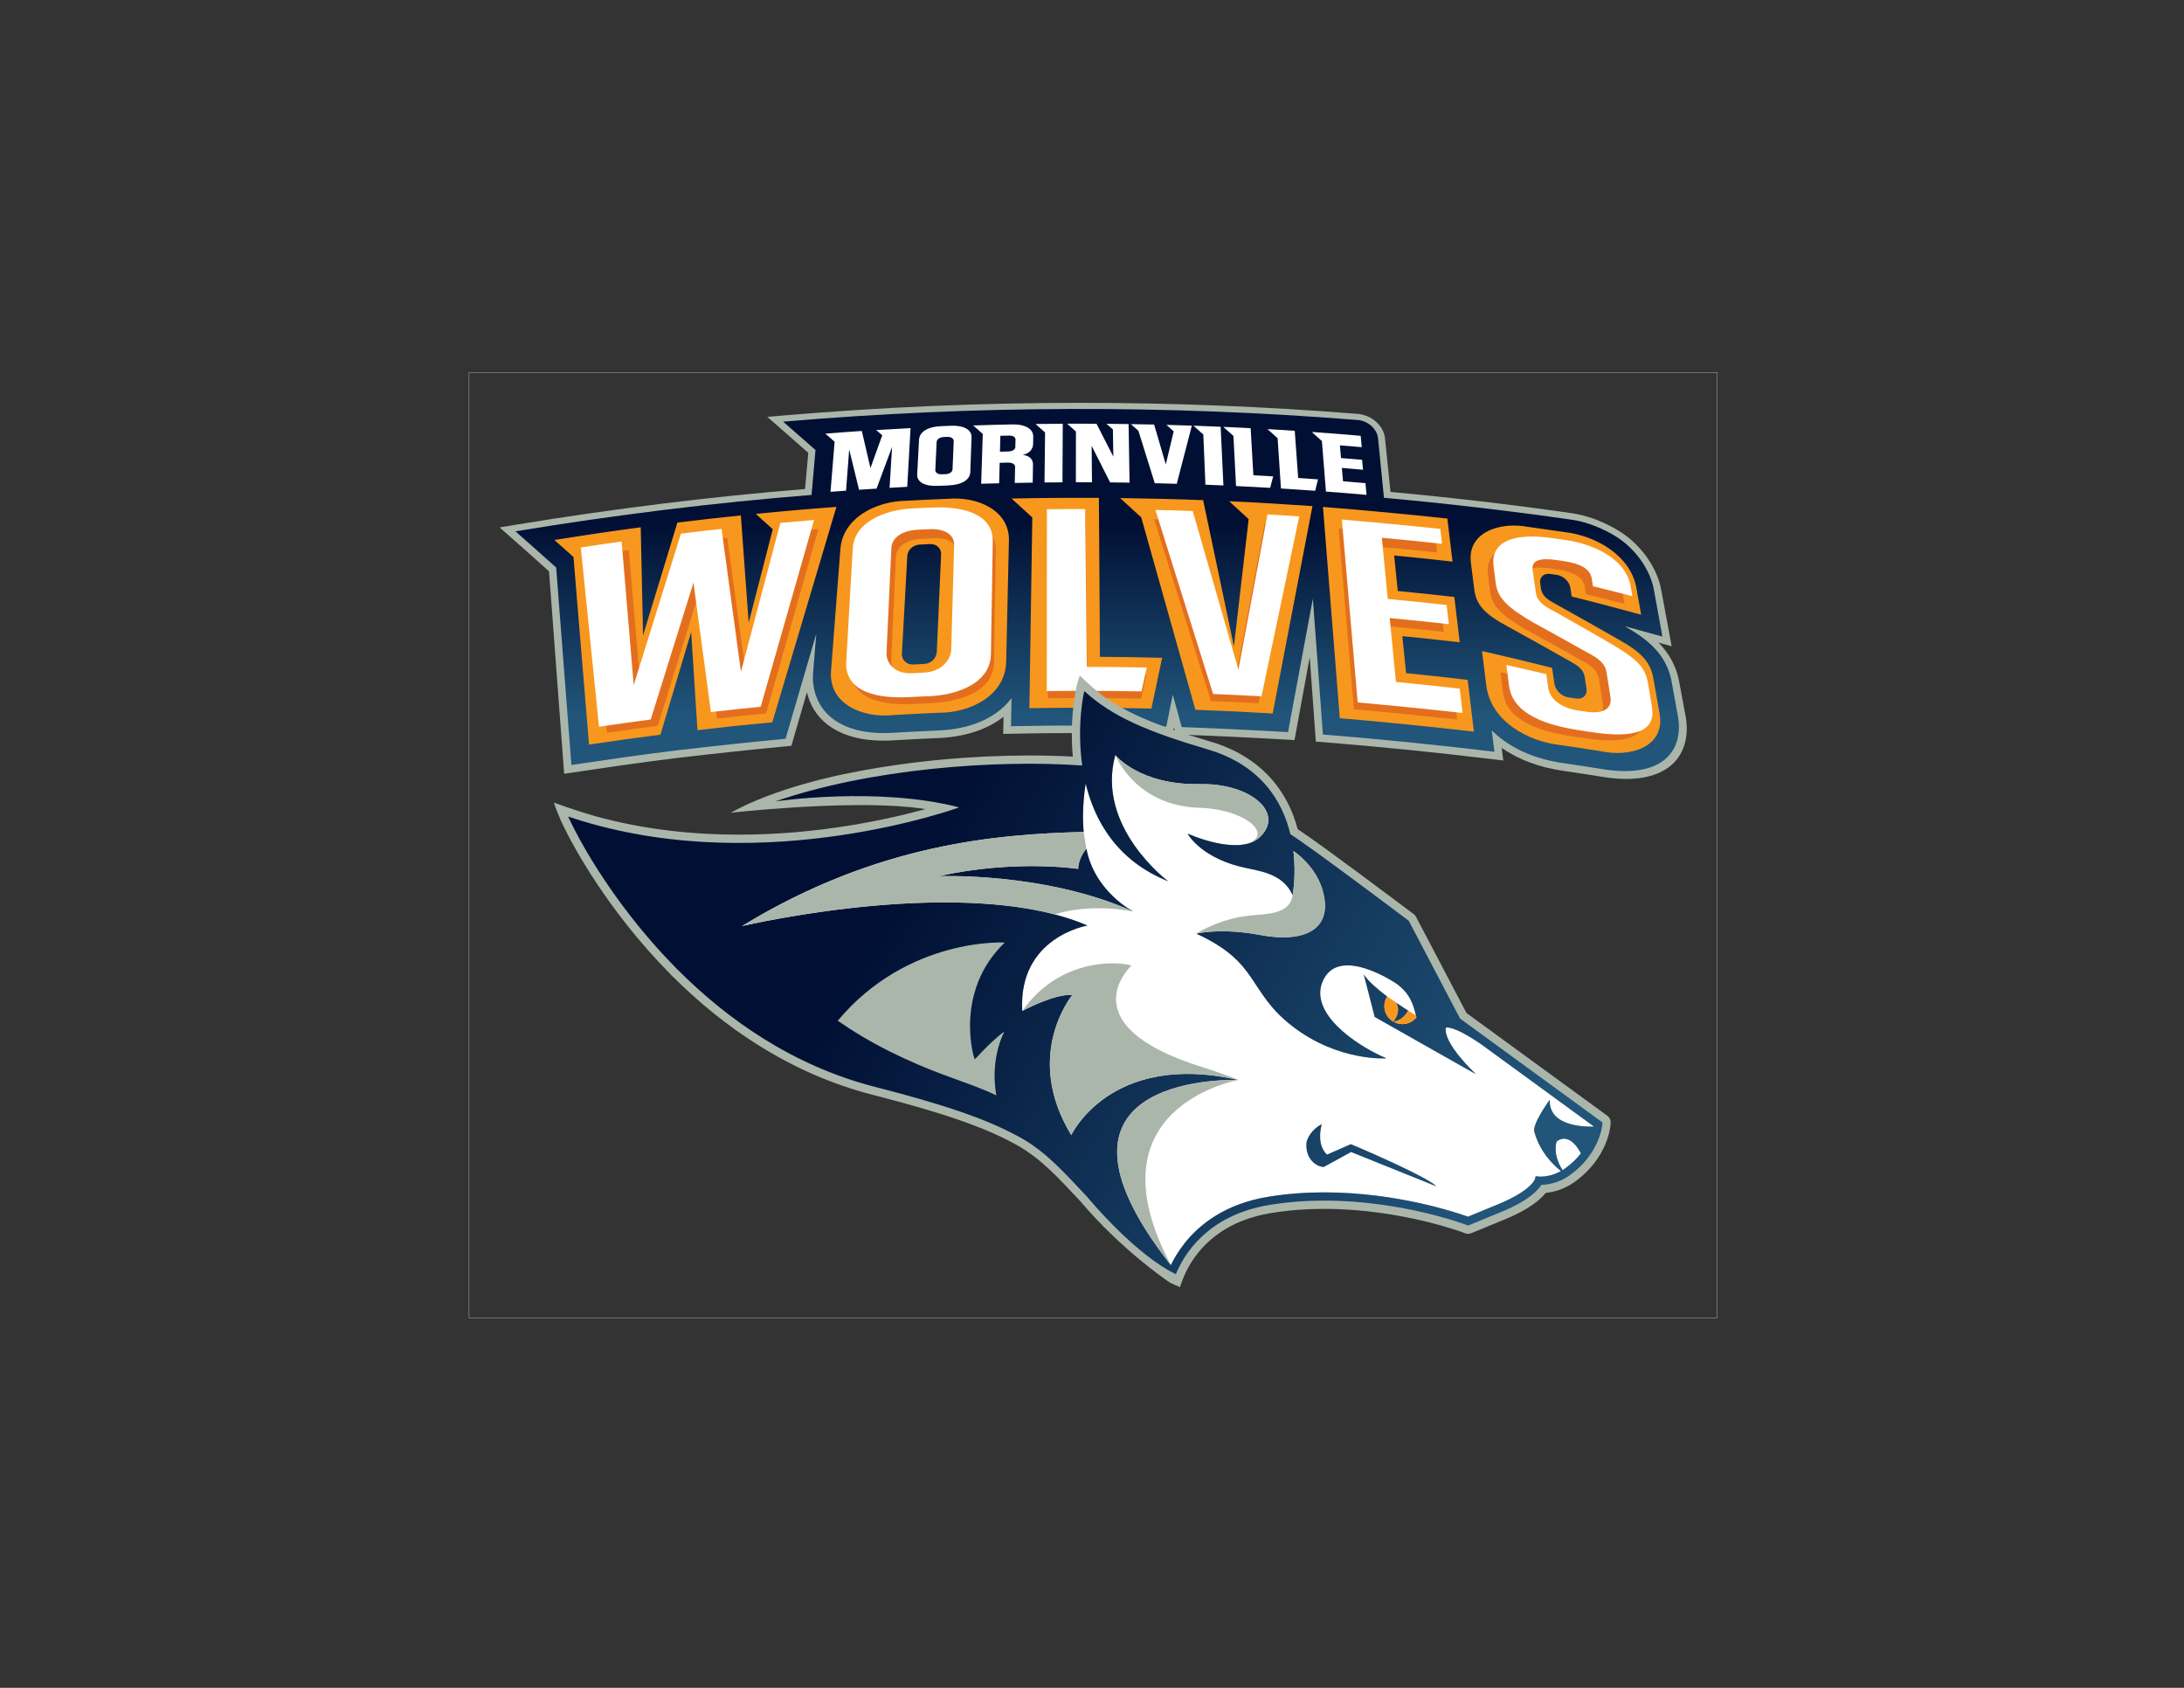 <?xml version="1.0" encoding="utf-8"?>
<!-- Generator: Adobe Illustrator 26.3.1, SVG Export Plug-In . SVG Version: 6.00 Build 0)  -->
<svg version="1.1" id="Layer_1" xmlns="http://www.w3.org/2000/svg" xmlns:xlink="http://www.w3.org/1999/xlink" x="0px" y="0px"
	 viewBox="0 0 792 612" style="enable-background:new 0 0 792 612;" xml:space="preserve">
<rect x="0" y="0" width="792" height="612" fill="#333333" stroke="none"/>
<style type="text/css">
	.st0{fill:none;stroke:#FFFFFF;stroke-width:0.1;}
	.st1{fill:#ABB6AB;}
	.st2{fill:url(#SVGID_1_);}
	.st3{fill:#FFFFFF;}
	.st4{fill:#F8971D;}
	.st5{fill:#E36F1E;}
	.st6{fill:none;}
	.st7{fill:url(#SVGID_00000137110433601860283370000018158068587121032123_);}
</style>
<rect x="170.1" y="135.12" class="st0" width="452.63" height="342.7"/>
<path class="st1" d="M608.96,247.35c-0.02-0.14-0.05-0.25-0.06-0.33c-0.75-4.03-2.62-8.64-6.26-12.72c-0.4-0.45-0.81-0.89-1.23-1.31
	c0.36,0.1,0.72,0.2,1.1,0.31l3.69,1.03l-3.78-20.46c-1.26-6.78-5.52-13.78-12.03-19.05c-4.52-3.6-12.3-7.48-20.09-8.69
	c-22.19-3.19-44.2-5.76-66.06-7.76l-1.99-19.47c-0.51-4.55-4.76-8.36-9.84-8.83c-33.75-2.67-67.21-4.01-100.59-4.01
	c-35.78,0-71.65,1.53-107.83,4.6l-5.74,0.49l3.92,3.42c4.4,3.84,6.73,5.89,10.95,9.62l-1.18,13.12
	c-34.64,2.83-69.62,7.15-105.05,12.99l-5.7,0.94l3.74,3.3c5.67,5,8.62,7.62,14.17,12.62c1.7,22.67,3.46,46.27,5.29,70.85l0.19,2.54
	l2.65-0.39c12.42-1.86,24.78-3.65,37.09-5.18c0.91-0.11,1.36-0.17,2.27-0.28c12.81-1.5,25.57-2.86,38.33-4.08l2.07-0.2l0.58-2
	c1.7-5.87,3.38-11.68,5.05-17.44c1.04,4.54,3.49,8.67,7.35,11.67c5.18,4.03,12.2,5.9,20.36,5.9c1.08,0,2.18-0.04,3.3-0.1
	c6.68-0.39,9.99-0.55,16.67-0.84c9.3-0.4,17.46-2.91,23.63-7.72l-0.14,6.22l2.84-0.06c8.33-0.18,16.66-0.27,24.99-0.26
	c10.44,0,20.88,0.14,31.32,0.42l2.28,0.06l0.45-2.19c0.02-0.1,0.04-0.21,0.06-0.31c0.04,0.17,0.09,0.33,0.14,0.5l0.55,2.02
	l2.11,0.08c12.86,0.48,25.7,1.09,38.58,1.84l2.32,0.14l0.41-2.22c1.73-9.44,3.44-18.73,5.12-27.87c0.66,9.21,1.33,18.58,2.02,28.09
	l0.18,2.53l2.57,0.21c20.69,1.66,41.39,3.75,62.23,6.27l3.19,0.39l-0.58-4.56c6.22,4.3,13.75,7.05,22.04,8.26
	c5.92,0.87,8.86,1.32,14.79,2.27c2.94,0.47,5.73,0.71,8.36,0.71h0.02c6.13,0,11.37-1.32,15.3-4.19c5.62-4.1,7.56-11.21,6.17-18.61
	c-0.02-0.1-0.03-0.15-0.03-0.15C610.3,254.55,609.85,252.14,608.96,247.35z"/>
<linearGradient id="SVGID_1_" gradientUnits="userSpaceOnUse" x1="397.881" y1="259.5" x2="397.881" y2="189.5">
	<stop  offset="0" style="stop-color:#21557A"/>
	<stop  offset="1" style="stop-color:#000F33"/>
</linearGradient>
<path class="st2" d="M606.22,247.32c-0.62-3.68-2.29-7.9-5.55-11.56c-3.16-3.55-6.93-6.1-11.45-8.68c5.44,1.46,8.17,2.21,13.64,3.74
	l-3.06-16.77c-1.07-6.14-4.96-12.66-10.97-17.53c-3.94-3.19-11.5-6.97-18.58-8.03c-22.96-3.3-45.74-5.95-68.37-7.99l-2.16-21.61
	c-0.33-3.33-3.62-6.28-7.35-6.6c-69.69-5.53-138.64-5.34-208.37,0.6c4.67,4.06,7.01,6.12,11.73,10.28l-1.43,16.29
	c-35.41,2.83-71.17,7.22-107.39,13.2c5.87,5.16,8.83,7.79,14.78,13.13c1.77,22.9,3.6,46.75,5.52,71.59
	c12.4-1.85,24.75-3.64,37.08-5.16c0.91-0.11,1.36-0.17,2.27-0.28c12.81-1.49,25.57-2.85,38.32-4.07
	c3.79-12.98,7.5-25.68,11.14-38.11l-1.14,13.84c-0.6,6.55,1.75,12.86,6.91,16.87c5.2,4.03,12.7,5.77,21.84,5.24
	c6.67-0.38,10-0.55,16.66-0.84c9.11-0.39,16.81-2.89,22.42-7.46c1.58-1.29,2.96-2.74,4.12-4.3l-0.21,10.21
	c18.77-0.39,37.54-0.34,56.31,0.15c0.96-4.65,1.43-6.96,2.37-11.55c1.28,4.65,1.93,7,3.23,11.71c12.85,0.48,25.68,1.09,38.56,1.83
	c3.08-16.57,6.08-32.69,9-48.38c1.18,15.96,2.4,32.37,3.65,49.25c20.68,1.66,41.38,3.74,62.2,6.25l-0.97-7.74
	c0.65,0.65,1.34,1.28,2.06,1.89c6.18,5.22,14.26,8.57,23.57,9.93c5.91,0.87,8.87,1.32,14.8,2.26c9.36,1.49,16.83,0.51,21.72-3.05
	c4.86-3.54,6.6-9.73,5.31-16.46C607.55,254.54,607.1,252.13,606.22,247.32z"/>
<g>
	<path class="st3" d="M344.71,154.38c-1.36,0.05-2.04,0.08-3.41,0.14c-5.21,0.22-7.88,2.27-8.02,4.88c-0.27,4.99-0.4,7.5-0.67,12.56
		c-0.14,2.68,2.38,4.44,7.69,4.21c1.39-0.06,2.08-0.09,3.48-0.15c5.31-0.22,7.99-2.18,8.09-4.87c0.18-5.05,0.27-7.55,0.45-12.54
		C352.42,156.01,349.92,154.18,344.71,154.38z M345.43,170.13c-0.04,0.86-0.86,1.73-2.5,1.8c-0.53,0.02-0.8,0.03-1.34,0.05
		c-1.7,0.07-2.45-0.73-2.41-1.59c0.19-4.06,0.29-6.08,0.48-10.1c0.04-0.84,0.86-1.75,2.54-1.82c0.53-0.02,0.79-0.04,1.32-0.06
		c1.62-0.07,2.37,0.78,2.33,1.62C345.68,164.05,345.6,166.07,345.43,170.13z"/>
	<path class="st3" d="M487.03,174.51c-0.17-1.93-0.25-2.9-0.42-4.83c3.07,0.25,4.6,0.38,7.67,0.64c-0.14-1.44-0.2-2.16-0.34-3.6
		c-3.06-0.26-4.59-0.39-7.64-0.63c-0.16-1.85-0.24-2.77-0.4-4.61c3.16,0.25,4.75,0.39,7.92,0.66c-0.16-1.65-0.23-2.48-0.39-4.12
		c-7.1-0.61-10.65-0.89-17.74-1.39c1.47,1.32,2.2,1.98,3.67,3.3c0.59,7.25,0.88,10.92,1.48,18.31c5.89,0.44,8.83,0.68,14.72,1.2
		c-0.16-1.7-0.24-2.55-0.4-4.25C491.91,174.91,490.28,174.77,487.03,174.51z"/>
	<path class="st3" d="M453.53,155.26c-3.97-0.21-5.95-0.3-9.91-0.48c1.46,1.31,2.2,1.97,3.67,3.29c0.37,7.19,0.56,10.82,0.94,18.16
		c4.95,0.24,7.43,0.37,12.38,0.66c0.44-1.66,0.65-2.49,1.09-4.15c-2.87-0.17-4.31-0.25-7.18-0.41
		C454.11,165.44,453.92,162.03,453.53,155.26z"/>
	<path class="st3" d="M370.91,164.94c2.36-0.53,3.71-2.07,3.74-3.94c0.02-1.06,0.02-1.59,0.04-2.65c0.04-2.61-2.5-4.57-7.69-4.46
		c-5.63,0.12-8.45,0.19-14.08,0.38c1.38,1.23,2.08,1.84,3.47,3.07c-0.23,7.16-0.34,10.77-0.58,18.07c2.61-0.08,3.91-0.11,6.52-0.18
		c0.08-2.98,0.12-4.46,0.19-7.42c1.16-0.03,1.74-0.04,2.9-0.07c1.88-0.04,2.71,0.68,2.69,1.63c-0.05,2.29-0.07,3.43-0.12,5.74
		c2.6-0.05,3.91-0.08,6.51-0.11c0.04-2.66,0.06-3.98,0.1-6.62C374.62,166.75,373.56,165.25,370.91,164.94z M368.2,162.05
		c-0.02,0.88-0.88,1.62-2.69,1.66c-1.16,0.03-1.74,0.04-2.89,0.07c0.06-2.32,0.09-3.47,0.15-5.77c1.25-0.03,1.87-0.04,3.12-0.07
		c1.62-0.04,2.39,0.64,2.37,1.46C368.23,160.45,368.22,160.98,368.2,162.05z"/>
	<path class="st3" d="M319.93,157.84c-1.7,4.72-2.55,7.1-4.27,11.88c-1.26-5.42-1.89-8.11-3.13-13.45
		c-5.28,0.35-7.92,0.54-13.21,0.96c1.33,1.17,2,1.76,3.34,2.94c-0.59,7.19-0.88,10.82-1.48,18.16c2.25-0.17,3.38-0.26,5.63-0.42
		c0.46-6.03,0.69-9.02,1.14-14.95c1.42,5.8,2.13,8.72,3.57,14.62c2.55-0.17,3.82-0.26,6.36-0.41c2.27-6.11,3.4-9.14,5.63-15.15
		c-0.37,5.9-0.55,8.87-0.92,14.86c2.57-0.15,3.85-0.22,6.41-0.36c0.49-8.62,0.73-12.88,1.2-21.3c-4.97,0.26-7.46,0.4-12.44,0.71
		C318.63,156.7,319.06,157.08,319.93,157.84z"/>
	<path class="st3" d="M469.52,156.2c-3.96-0.26-5.93-0.38-9.88-0.61c1.47,1.31,2.2,1.97,3.67,3.3c0.48,7.22,0.72,10.87,1.21,18.23
		c4.96,0.31,7.44,0.47,12.41,0.83c0.41-1.66,0.62-2.49,1.03-4.14c-2.88-0.21-4.32-0.31-7.2-0.5
		C470.25,166.4,470.01,162.98,469.52,156.2z"/>
	<path class="st3" d="M425.63,156.41c-1.14,4.76-1.71,7.16-2.87,11.99c-1.71-5.83-2.55-8.73-4.23-14.46
		c-3.37-0.08-5.05-0.11-8.42-0.16c1.08,0.97,1.63,1.45,2.72,2.42c2.35,7.52,3.53,11.32,5.93,19.01c3.19,0.07,4.79,0.12,7.98,0.21
		c2.22-8.54,3.31-12.76,5.47-21.09c-3.69-0.13-5.54-0.18-9.23-0.28C424.04,154.99,424.57,155.46,425.63,156.41z"/>
	<path class="st3" d="M436.37,157.56c0.3,7.2,0.45,10.84,0.76,18.19c2.61,0.1,3.91,0.15,6.53,0.27c-0.41-8.61-0.61-12.87-1.01-21.28
		c-3.94-0.17-5.92-0.25-9.86-0.39C434.22,155.63,434.94,156.27,436.37,157.56z"/>
	<path class="st3" d="M403.58,155.73c0.06,3.92,0.1,5.89,0.16,9.85c-2.46-4.81-3.68-7.2-6.11-11.94c-4.26-0.02-6.38-0.02-10.64-0.01
		c1.27,1.13,1.9,1.7,3.18,2.83c-0.01,7.29-0.01,10.97-0.02,18.4c2.34,0,3.51,0,5.84,0.01c-0.05-5.32-0.07-7.97-0.12-13.22
		c2.66,5.26,4,7.91,6.69,13.26c2.83,0.03,4.24,0.04,7.06,0.09c-0.14-8.6-0.21-12.84-0.35-21.24c-3.2-0.05-4.8-0.06-8.01-0.09
		C402.19,154.5,402.66,154.91,403.58,155.73z"/>
	<path class="st3" d="M378.98,156.81c-0.08,7.18-0.12,10.81-0.2,18.13c2.61-0.03,3.91-0.04,6.51-0.05
		c0.05-8.59,0.07-12.84,0.11-21.24c-3.95,0.02-5.92,0.04-9.87,0.09C376.91,154.96,377.6,155.58,378.98,156.81z"/>
</g>
<path class="st4" d="M343.89,180.85c-6.19,0.25-9.29,0.39-15.49,0.73c-10.84,0.2-22.73,6.24-23.64,17.42
	c-1.1,14.32-2.22,29.01-3.38,44.08c-1.09,12.28,11.58,17.41,22.63,16.19c6.63-0.38,9.95-0.54,16.57-0.83
	c11.36,0.01,24.02-6.27,24.3-18.5c0.34-14.99,0.67-29.6,0.99-43.85C366.19,185,354.4,179.96,343.89,180.85z M339.72,236.35
	c-0.08,1.91-1.64,4.25-4.72,4.4c-1.45,0.07-2.18,0.1-3.63,0.18c-3.08,0.16-4.41-2.04-4.3-3.96c0.66-12.03,1.31-23.82,1.95-35.37
	c0.1-1.79,1.61-3.99,4.58-4.14c1.4-0.07,2.09-0.1,3.49-0.17c2.97-0.14,4.27,1.93,4.19,3.72
	C340.77,212.55,340.25,224.33,339.72,236.35z M398.5,180.52c-10.56-0.06-21.12,0.02-31.68,0.24c3,2.73,4.51,4.1,7.53,6.87
	c-0.33,22.14-0.68,45.17-1.05,69.15c14.74-0.23,29.49-0.18,44.24,0.14c1.57-7.43,2.35-11.11,3.89-18.4
	c-9.02-0.23-13.53-0.3-22.55-0.36C398.75,218.3,398.62,199.1,398.5,180.52z M587.16,232c-9.4-5.38-14.07-8.01-23.33-13.16
	c-3.25-1.74-4.68-3.12-5.03-5.5c-0.11-0.74-0.16-1.11-0.27-1.85c-0.27-1.82,0.84-3.79,3.87-3.36c0.78,0.11,1.18,0.17,1.96,0.28
	c3.03,0.44,4.8,2.82,5.09,4.65c0.2,1.28,0.3,1.92,0.5,3.21c10.04,2.54,15.08,3.86,25.19,6.62c-0.71-4-1.06-5.99-1.76-9.94
	c-2.21-11.52-14.53-18.65-25.87-20.01c-5.35-0.79-8.02-1.17-13.36-1.9c-10.33-1.97-22.36,2-20.71,13.27
	c0.46,3.69,0.7,5.55,1.16,9.28c0.68,5.42,3.41,8.85,11.62,13.27c9.25,5.08,13.9,7.68,23.28,12.99c3.33,1.82,4.81,3.27,5.2,5.78
	c0.25,1.61,0.38,2.42,0.63,4.04c0.3,1.95-0.81,4.05-3.97,3.58c-0.97-0.15-1.45-0.22-2.41-0.36c-3.15-0.47-4.97-3.01-5.26-4.96
	c-0.34-2.32-0.51-3.47-0.85-5.78c-10.2-2.55-15.28-3.76-25.42-6.09c0.64,5.07,0.96,7.62,1.6,12.76
	c1.7,12.49,14.73,19.97,26.62,21.29c5.87,0.86,8.81,1.3,14.7,2.24c10.9,2.41,23.97-1.48,21.4-14.13c-0.86-4.86-1.29-7.27-2.14-12.07
	C598.57,240.25,595.64,236.76,587.16,232z M280.24,191.88c-2.86,11.08-5.77,22.39-8.74,33.92c-0.97-13.27-1.91-26.23-2.84-38.91
	c-9.19,0.95-13.79,1.47-23.01,2.6c-4.06,13.31-8.2,26.94-12.45,40.9c-0.29-13.37-0.57-26.43-0.85-39.2
	c-10.41,1.39-20.85,2.93-31.32,4.59c2.76,2.44,4.14,3.68,6.92,6.16c0-0.02,0-0.03,0.01-0.05c1.81,21.82,3.69,44.5,5.64,68.1
	c10.38-1.55,15.56-2.27,25.9-3.59c3.79-12.67,7.5-25.07,11.14-37.22c0.75,11.62,1.52,23.48,2.29,35.58
	c10.87-1.27,16.3-1.84,27.14-2.86c8.1-27.23,15.84-53.24,23.25-78.1c-11.68,0.87-17.53,1.38-29.24,2.54
	C276.54,188.54,277.77,189.65,280.24,191.88z M452.81,188.24c-1.74,14.97-3.52,30.34-5.35,46.14c-3.83-18.23-7.55-35.9-11.15-53.03
	c-10.04-0.38-20.07-0.63-30.11-0.76c3.05,2.78,4.58,4.18,7.65,7c6.3,22.33,12.84,45.58,19.65,69.79c11.2,0.4,16.81,0.66,28.02,1.33
	c5.01-26.17,9.81-51.21,14.43-75.2c-10.08-0.71-20.15-1.31-30.21-1.77C448.56,184.33,449.97,185.63,452.81,188.24z M508.54,230.66
	c8.31,0.82,12.47,1.27,20.81,2.24c-0.79-6.63-1.18-9.92-1.96-16.44c-8.21-0.94-12.32-1.37-20.51-2.17
	c-0.52-5.18-0.78-7.76-1.3-12.87c8.45,0.81,12.69,1.26,21.16,2.22c-0.75-6.3-1.13-9.43-1.87-15.62c-15.08-1.62-30.1-3.02-45.11-4.22
	c1.94,24.41,3.98,49.93,6.1,76.61c16.18,1.38,32.36,3,48.63,4.87c-0.91-7.57-1.36-11.33-2.25-18.76
	c-8.95-1.06-13.41-1.55-22.34-2.44C509.35,238.67,509.08,235.99,508.54,230.66z"/>
<path class="st5" d="M213.45,201.52c5.84-0.88,8.75-1.3,14.58-2.11c1.43,16.69,2.9,33.83,4.42,51.44
	c5.75-18.59,11.33-36.64,16.77-54.19c5.81-0.7,8.7-1.03,14.5-1.66c2.28,16.6,4.61,33.66,7.01,51.19c4.8-18.27,9.46-36.03,14-53.29
	c4.82-0.44,7.22-0.65,12.04-1.04c-6.11,21.5-12.42,43.77-18.96,66.84c-7.11,0.69-10.66,1.06-17.78,1.86
	c-2.15-15.82-4.25-31.25-6.31-46.32c-4.93,15.9-9.99,32.2-15.18,48.93c-7.37,0.96-11.06,1.47-18.46,2.55
	C217.8,243.59,215.59,222.2,213.45,201.52z"/>
<path class="st5" d="M336.89,255.01c-2.16,0.1-3.24,0.16-5.41,0.27c-15.68,0.82-23.13-4.15-22.66-12.59
	c0.78-13.91,1.54-27.52,2.28-40.85c0.44-7.81,8.07-13.46,22.93-14.19c2.05-0.1,3.07-0.15,5.12-0.24
	c14.84-0.67,22.09,4.27,21.97,12.05c-0.21,13.27-0.42,26.83-0.64,40.69C360.37,248.55,352.55,254.27,336.89,255.01z M338.39,195.17
	c-1.65,0.08-2.48,0.11-4.12,0.2c-6.18,0.3-9.23,3.28-9.38,6.52c-0.55,12.26-1.11,24.78-1.68,37.54c-0.16,3.46,2.69,7.65,9.13,7.32
	c1.72-0.09,2.58-0.13,4.3-0.21c6.44-0.3,9.59-4.79,9.69-8.24c0.34-12.74,0.68-25.23,1-37.47
	C347.41,197.58,344.57,194.89,338.39,195.17z"/>
<path class="st5" d="M393.66,188c0.2,18.28,0.4,37.11,0.61,56.52c8.56,0.01,12.83,0.06,21.39,0.23c-0.74,3.4-1.11,5.11-1.85,8.54
	c-11.28-0.2-22.55-0.24-33.83-0.12c0.01-22.46,0.01-44.14,0.02-65.1C385.47,188.01,388.2,188,393.66,188z"/>
<path class="st5" d="M458.58,189.88c4.54,0.26,6.81,0.4,11.35,0.7c-4.37,20.75-8.87,42.22-13.53,64.44
	c-6.92-0.38-10.38-0.54-17.29-0.81c-7.09-22.75-13.95-44.7-20.58-65.91c5.33,0.12,7.99,0.19,13.33,0.38
	c5.28,18.36,10.71,37.28,16.3,56.78C451.73,226.38,455.2,207.87,458.58,189.88z"/>
<path class="st5" d="M520.58,195c0.24,2.14,0.37,3.22,0.61,5.37c-8.61-0.94-12.92-1.37-21.51-2.15c0.84,8.68,1.26,13.07,2.11,21.93
	c8.4,0.78,12.6,1.2,21.01,2.13c0.31,2.73,0.46,4.1,0.77,6.85c-8.46-0.94-12.69-1.37-21.13-2.16c0.87,9.05,1.32,13.62,2.21,22.87
	c9.1,0.86,13.66,1.34,22.78,2.38c0.39,3.46,0.59,5.19,0.99,8.67c-12.51-1.36-24.97-2.6-37.44-3.7c-1.93-22.59-3.79-44.42-5.59-65.5
	C497.12,192.69,508.83,193.79,520.58,195z"/>
<path class="st5" d="M594.62,249.93c0.57,3.43,0.86,5.16,1.43,8.62c1.44,8.65-5.81,11.51-21.87,9.06c-1.62-0.25-2.43-0.37-4.05-0.61
	c-15.8-2.36-24.03-7.54-25.1-15.89c-0.38-2.97-0.57-4.45-0.94-7.4c5.7,1.26,8.55,1.91,14.26,3.25c0.27,1.98,0.41,2.97,0.69,4.96
	c0.49,3.53,4.02,7.02,10.6,8c1.17,0.17,1.76,0.26,2.93,0.44c6.6,1,9.24-1.57,8.69-5.12c-0.55-3.56-0.83-5.33-1.38-8.86
	c-0.53-3.38-2.92-5.17-7.31-7.43c-7.51-4.22-11.25-6.29-18.69-10.36c-8.78-5.08-12.83-8.63-13.5-13.91
	c-0.33-2.57-0.49-3.85-0.82-6.41c-1.01-7.89,5.79-12.17,20.91-10.03c1.4,0.2,2.09,0.3,3.49,0.5c9.52,1.03,22.45,5.92,24.53,16.42
	c0.25,1.52,0.38,2.28,0.63,3.81c-5.63-1.44-8.43-2.14-14.04-3.52c-0.17-1.1-0.26-1.66-0.43-2.76c-0.51-3.3-3.74-5.32-10.06-6.24
	c-0.98-0.14-1.47-0.21-2.46-0.35c-6.3-0.9-9.06,0.25-8.61,3.54c0.45,3.23,0.67,4.85,1.12,8.1c0.45,3.25,2.95,4.96,7.26,7.14
	c7.38,4.15,11.09,6.27,18.54,10.56C590.44,241.21,593.66,244.11,594.62,249.93z"/>
<path class="st3" d="M210.62,198.51c5.93-0.91,8.89-1.34,14.8-2.18c1.42,16.89,2.88,34.24,4.38,52.08
	c5.88-18.84,11.58-37.14,17.14-54.92c5.89-0.72,8.84-1.07,14.72-1.72c2.29,16.8,4.63,34.07,7.03,51.82
	c4.9-18.51,9.66-36.5,14.29-53.98c4.89-0.45,7.33-0.67,12.22-1.07c-6.22,21.77-12.67,44.33-19.34,67.72
	c-7.22,0.72-10.83,1.1-18.06,1.93c-2.16-16.03-4.27-31.66-6.32-46.92c-5.04,16.11-10.21,32.64-15.51,49.61
	c-7.49,0.99-11.24,1.52-18.75,2.63C214.94,241.11,212.75,219.45,210.62,198.51z"/>
<path class="st3" d="M335.35,252.48c-2.2,0.11-3.29,0.16-5.49,0.28c-15.93,0.85-23.48-4.17-22.99-12.72
	c0.81-14.09,1.61-27.88,2.38-41.37c0.84-10.56,14.04-14.32,23.29-14.39c2.08-0.11,3.12-0.16,5.2-0.25
	c15.06-0.69,22.41,4.3,22.28,12.17c-0.22,13.43-0.46,27.17-0.68,41.2C358.95,248.79,344.89,252.49,335.35,252.48z M336.94,191.88
	c-1.67,0.08-2.51,0.12-4.18,0.2c-6.28,0.32-9.37,3.33-9.52,6.61c-0.57,12.42-1.16,25.08-1.76,38.01c-0.16,3.5,2.72,7.74,9.26,7.4
	c1.74-0.09,2.62-0.14,4.36-0.22c6.54-0.32,9.75-4.86,9.85-8.36c0.36-12.9,0.71-25.55,1.06-37.95
	C346.1,194.31,343.21,191.59,336.94,191.88z"/>
<path class="st3" d="M393.51,184.58c0.2,18.5,0.4,37.56,0.61,57.23c8.69,0.01,13.03,0.06,21.72,0.23c-0.75,3.45-1.12,5.17-1.88,8.65
	c-11.45-0.2-22.9-0.25-34.35-0.12c0.01-22.75,0.03-44.71,0.04-65.92C385.2,184.58,387.97,184.57,393.51,184.58z"/>
<path class="st3" d="M459.63,186.52c4.61,0.26,6.91,0.41,11.52,0.72c-4.41,21-8.97,42.73-13.68,65.24
	c-7.03-0.39-10.53-0.55-17.55-0.83c-7.21-23.05-14.18-45.29-20.92-66.75c5.41,0.12,8.11,0.2,13.52,0.39
	c5.37,18.59,10.89,37.75,16.58,57.51C452.71,223.46,456.22,204.72,459.63,186.52z"/>
<path class="st3" d="M522.31,191.77c0.25,2.17,0.38,3.25,0.63,5.43c-8.74-0.97-13.11-1.41-21.84-2.21c0.86,8.79,1.3,13.23,2.17,22.2
	c8.52,0.8,12.79,1.24,21.33,2.19c0.32,2.77,0.48,4.16,0.8,6.94c-8.59-0.96-12.88-1.41-21.45-2.22c0.9,9.17,1.35,13.8,2.27,23.17
	c9.24,0.89,13.87,1.38,23.14,2.45c0.41,3.5,0.61,5.26,1.02,8.8c-12.71-1.41-25.37-2.68-38.03-3.82
	c-1.98-22.89-3.89-44.99-5.74-66.33C498.49,189.39,510.38,190.52,522.31,191.77z"/>
<path class="st3" d="M597.58,247.56c0.59,3.48,0.88,5.23,1.48,8.74c1.48,8.77-5.88,11.65-22.19,9.12c-1.65-0.26-2.47-0.38-4.12-0.63
	c-16.05-2.43-24.42-7.7-25.52-16.17c-0.39-3.01-0.58-4.51-0.97-7.5c5.78,1.29,8.68,1.96,14.49,3.33c0.28,2.01,0.42,3.01,0.71,5.03
	c0.5,3.58,4.1,7.12,10.78,8.13c1.19,0.18,1.79,0.27,2.98,0.45c6.7,1.03,9.38-1.57,8.81-5.17c-0.57-3.61-0.85-5.41-1.42-8.99
	c-0.54-3.43-2.97-5.25-7.44-7.55c-7.64-4.29-11.43-6.4-18.99-10.54c-8.92-5.16-13.04-8.77-13.73-14.11c-0.34-2.6-0.51-3.9-0.84-6.49
	c-1.03-7.98,5.86-12.31,21.21-10.1c1.41,0.2,2.12,0.3,3.54,0.51c9.68,1.07,22.8,6.06,24.93,16.69c0.26,1.54,0.39,2.31,0.65,3.86
	c-5.72-1.48-8.57-2.2-14.27-3.6c-0.18-1.12-0.26-1.68-0.44-2.79c-0.53-3.34-3.81-5.4-10.22-6.34c-1-0.15-1.5-0.22-2.49-0.37
	c-6.4-0.93-9.2,0.24-8.73,3.56c0.46,3.27,0.69,4.9,1.16,8.2c0.46,3.29,3,5.03,7.39,7.24c7.5,4.22,11.27,6.37,18.85,10.74
	C593.31,238.72,596.58,241.66,597.58,247.56z"/>
<path class="st1" d="M582.87,404.56l-51.06-37.24l-18.29-34.85c-0.21-0.39-0.51-0.75-0.86-1.01l-0.27-0.2l-0.02-0.01v0
	c-0.05-0.04-9.31-7.02-19.33-14.44c-8.67-6.41-17.75-13.06-22.47-16.19c-3.16-12.21-11.88-26-31.85-31.79
	c-19.64-5.77-31.92-10.81-41.16-18.44c-0.23-0.2-0.5-0.42-0.8-0.68c-0.47-0.41-0.95-0.81-1.41-1.24c-0.03-0.03-0.1-0.1-0.22-0.19
	c-0.01-0.01-0.02-0.01-0.03-0.02c-1.05-0.94-2.25-2.05-3.46-3.27c0,0-0.98,1.4-1.96,7.99c-0.48,2.9-1.01,7.53-1.01,13.22
	c0,2.54,0.11,5.28,0.38,8.15c-4.98-0.28-10.26-0.42-15.75-0.42c-20.22,0.01-43.32,1.94-64.94,6.3v0
	c-3.79,0.71-26.83,5.29-43.4,14.47c0,0,40.12-4.54,65.35-2.02c1.78,0.2,3.57,0.42,5.34,0.68c-13.7,3.77-38.73,9.29-67.71,9.28
	c-16.35,0-33.96-1.76-51.49-6.54c-3.51-0.99-9.04-2.67-15.58-5.1c0,0,0.52,1.98,2.26,5.9c0.04,0.12,0.07,0.24,0.12,0.36
	c0.03,0.05,0.46,1.05,1.38,2.86c0.23,0.48,0.48,0.97,0.74,1.48c2.47,4.91,14.83,28.44,37.54,51.41c0.21,0.24,0.43,0.48,0.67,0.75
	c0.17,0.19,0.35,0.34,0.55,0.48c17.74,17.64,41.69,34.82,72.09,42.67c25.06,6.43,40.67,11.64,52.53,18.28
	c8.87,4.96,15.18,12.06,22.84,20.17c15.22,18,31.91,29.17,32.01,29.25c0.06,0.04,0.12,0.08,0.19,0.12c1.21,0.92,3.37,1.53,4.1,1.98
	c0,0,0.73-2.38,2.03-5.18c3.09-6.49,10.91-18.33,30.95-21.68c6.56-1.08,13.09-1.52,19.38-1.52c13.9,0,26.61,2.17,35.8,4.34
	c4.59,1.09,8.31,2.17,10.86,2.98c1.28,0.4,2.25,0.74,2.9,0.96c0.32,0.11,0.57,0.2,0.73,0.26c0.08,0.03,0.14,0.05,0.18,0.07
	c0.02,0.01,0.04,0.01,0.05,0.02c0.01,0,0.01,0.01,0.03,0.01c0,0,0,0,0,0l0.51,0.2c0.71,0.28,1.5,0.27,2.21-0.02l0.49-0.2
	c0.01-0.01,0.02-0.01,0.02-0.01l0.03-0.01l0,0c0.4-0.16,5.38-2.18,11.79-4.84c8.5-3.52,12.64-6.99,14.69-9.55
	c2.6-0.26,6.59-1.17,10.62-4.08c5.87-4.25,9.1-9.23,10.83-13.17c1.73-3.97,1.99-6.83,2.03-7.28l0.06-0.79
	C584.17,406.18,583.71,405.17,582.87,404.56z M512.3,331.2l-0.31-0.2C512.32,331.2,512.24,331.17,512.3,331.2L512.3,331.2z"/>
<path class="st3" d="M524.31,372.62c-1.03,5.69,10.74,16.7,10.74,16.7s-0.11-0.03-0.29-0.09l-14.78-8.36
	c0.03,0.07,0.05,0.13,0.06,0.17c-0.12-0.11-0.24-0.23-0.36-0.34l-21.16-11.97l-3.97-15.44c1.52,2.38,4.9,5.32,8.47,8.03
	c-0.63,1.01-1.01,2.2-1.01,3.48c0,2.4,1.29,4.49,3.22,5.63c0.28-0.32,2.99-3.54,1.03-6.88l4.4,2.9c0,0-1.7,3.56-5.39,3.99
	c0.97,0.57,2.09,0.9,3.3,0.9c2.06,0,3.88-0.96,5.08-2.44l-0.09-0.36c-1-4.16-2.08-8.18-7.14-11.87c0,0-21.05-14.39-26.81-0.78
	c-4.76,11.24,11.32,22.77,23.18,27.86c0,0-17.35,1.23-33.95-11.52c-16.6-12.75-11.81-23.07-35-33.7c0,0,8.95-2.22,23.36,0.52
	c14.41,2.75,26.47-1.08,22.54-15.83c-1.82-6.83-6.71-11.88-10.72-14.7c1.1,9.06-0.28,16.09-0.28,16.09
	c-3.65-8.45-13.04-8.83-19.15-10.41c-14.72-3.81-18.92-11.95-18.92-11.95s18.54,8.46,26.13,1.34c9.35-8.77-3.26-19.64-21.57-19.28
	c-22.03,0.43-30.77-10.54-30.77-10.54c-7.19,26.15,19.18,45.77,19.18,45.77c-18.49-7.38-26.63-21.73-29.94-35.44
	c-1.31,8.5-0.98,14.84-0.72,17.54c-30.66,0.85-74.35,3.91-123.81,34.08c0.01,0.01,0.02,0.03,0.02,0.04
	c2.94-0.68,82-18.82,125.18-0.17c0,0-25.17,4.13-23.67,31c0,0,11.61-6.35,18.16-5.81c0,0-18.07,21.8-0.37,50.8
	c0,0,14.23-30.5,60.56-19.99c0,0-77.04-3.12-27.09,63.7l2.63,3.45c1.07-2.24,2.63-4.97,4.88-7.82c5.4-6.9,14.81-14.43,30.43-16.98
	c6.93-1.14,13.78-1.6,20.35-1.6c26.48,0.01,48.37,7.47,52.1,8.81c1.48-0.6,5.85-2.38,11.21-4.61c10.87-4.52,12.8-8.37,12.99-8.82
	l0.01,0l0.33-1.24l1.27,0.13c0,0,0.16,0.02,0.57,0.02c1.21,0,4.14-0.22,7.33-2.02c-5.89-4.79-8.46-9.89-9.66-14.25
	c-0.8-2.91,5.6-11.6,5.6-11.6c-0.45,9.9,13.32,9.82,15.91,9.72c0.01-0.03,0.01-0.07,0.02-0.1l-40.79-29.75
	C526.62,371.45,524.31,372.62,524.31,372.62z M340.5,317.69c27.75-6.17,50.49-2.62,50.49-2.62c0.1-4.2,2.99-7.32,2.99-7.32
	c3,15.67,17.12,22.83,17.12,22.83C379.27,316.15,340.5,317.69,340.5,317.69z M493.62,419.16c-0.03-0.01-0.06-0.03-0.06-0.03v0
	l-3.6-1.44l-9.92,5.44c-0.02,0-0.05-0.01-0.05-0.01c-2.62-0.13-6.58-2.84-6.22-8.59c0.12-1.79,2.19-5.31,5.53-6.87
	c-0.79,3.09-1.27,7.88,1.93,11.01l8.63-3.8c0,0,3.78,1.55,8.47,3.64c22.03,9.81,22.43,11.57,22.43,11.57L493.62,419.16z"/>
<path class="st3" d="M526.08,431.46c-0.24,0-0.49-0.02-0.74-0.03C525.82,431.46,526.08,431.46,526.08,431.46z"/>
<path class="st3" d="M564.49,413.94c-1.18,4.07,0.75,8.11,2.15,10.33c0.34-0.21,0.67-0.43,1.01-0.67c2.38-1.73,4.22-3.58,5.64-5.39
	C568.83,409.78,564.49,413.94,564.49,413.94z"/>
<path class="st3" d="M532.08,431.46c-0.24,0-0.49-0.02-0.74-0.03C531.82,431.46,532.08,431.46,532.08,431.46z"/>
<path class="st6" d="M564.49,413.94c-1.18,4.07,0.75,8.11,2.15,10.33c0.34-0.21,0.67-0.43,1.01-0.67c2.38-1.73,4.22-3.58,5.64-5.39
	C568.83,409.78,564.49,413.94,564.49,413.94z"/>
<path class="st6" d="M564.49,413.94c-1.18,4.07,0.75,8.11,2.15,10.33c0.34-0.21,0.67-0.43,1.01-0.67c2.38-1.73,4.22-3.58,5.64-5.39
	C568.83,409.78,564.49,413.94,564.49,413.94z"/>
<path class="st6" d="M564.49,413.94c-1.18,4.07,0.75,8.11,2.15,10.33c0.34-0.21,0.67-0.43,1.01-0.67c2.38-1.73,4.22-3.58,5.64-5.39
	C568.83,409.78,564.49,413.94,564.49,413.94z"/>
<path class="st3" d="M564.49,413.94c-1.18,4.07,0.75,8.11,2.15,10.33c0.34-0.21,0.67-0.43,1.01-0.67c2.38-1.73,4.22-3.58,5.64-5.39
	C568.83,409.78,564.49,413.94,564.49,413.94z"/>
<linearGradient id="SVGID_00000126304228519014217440000003511603620771643041_" gradientUnits="userSpaceOnUse" x1="541.391" y1="433.94" x2="332.057" y2="307.941">
	<stop  offset="0" style="stop-color:#21557A"/>
	<stop  offset="1" style="stop-color:#000F33"/>
</linearGradient>
<path style="fill:url(#SVGID_00000126304228519014217440000003511603620771643041_);" d="M529.48,369.33l-18.62-35.47l-0.27-0.2
	c0,0-9.27-6.99-19.33-14.44c-9.31-6.89-19.18-14.1-23.32-16.74c-2.83-11.8-10.54-25.04-30.06-30.78
	c-21.38-6.28-34.54-11.8-44.62-21.08c-0.16-0.15-2.9,12.26-0.8,26.95c-31.47-2.24-77.17,1.21-111.3,13.02c0,0,37.06-5.52,66.67,2.16
	c0,0-69.17,25.33-136.55,5l-0.22-0.07c-1.68-0.51-3.36-1.04-5.04-1.61c0,0,0.49,1.13,1.58,3.24l-0.01,0
	c0.08,0.09,12.38,26.24,37.52,51.64c0.24,0.27,0.47,0.53,0.71,0.8l0.04-0.03c17.52,17.52,41.16,34.55,71.12,42.29
	c25.13,6.45,40.97,11.71,53.24,18.57c9.17,5.12,15.94,12.83,23.73,21.08c-0.03-0.03-0.05-0.07-0.09-0.1
	c19.84,23.35,32.57,28.44,32.57,28.44c0,0,0-0.01-0.01-0.01c2.64-6.41,10.89-21.3,33.96-25.09c6.74-1.11,13.44-1.56,19.87-1.56
	c14.21,0,27.13,2.21,36.49,4.42c4.68,1.11,8.47,2.21,11.08,3.04c2.61,0.83,4.02,1.37,4.02,1.37l0.55,0.21l0.55-0.22
	c0,0,5.14-2.08,11.78-4.84c9.76-4.04,13.1-7.83,14.22-9.69c1.92-0.03,6.17-0.48,10.48-3.61c10.76-7.81,11.61-17.99,11.62-18.21
	l0.06-0.84L529.48,369.33z M567.65,423.6c-0.34,0.25-0.68,0.46-1.01,0.67c-1.4-2.22-3.33-6.26-2.15-10.33c0,0,4.34-4.16,8.8,4.27
	C571.87,420.02,570.04,421.87,567.65,423.6z M577.91,408.49c-2.6,0.1-16.36,0.18-15.91-9.72c0,0-6.4,8.7-5.6,11.6
	c1.2,4.36,3.78,9.46,9.66,14.25c-3.19,1.79-6.12,2.02-7.33,2.02c-0.4,0-0.57-0.02-0.57-0.02l-1.27-0.13l-0.33,1.24l-0.01,0
	c-0.19,0.46-2.12,4.3-12.99,8.82c-5.36,2.23-9.73,4.01-11.21,4.61c-3.73-1.34-25.62-8.81-52.1-8.81c-6.57,0-13.42,0.46-20.35,1.6
	c-15.62,2.54-25.02,10.08-30.43,16.98c-2.24,2.85-3.8,5.59-4.88,7.82l-2.63-3.45c-49.95-66.82,27.09-63.7,27.09-63.7
	c-46.34-10.51-60.56,19.99-60.56,19.99c-17.7-29.01,0.37-50.8,0.37-50.8c-6.54-0.54-18.16,5.81-18.16,5.81
	c-1.5-26.87,23.67-31,23.67-31c-43.18-18.64-122.24-0.51-125.18,0.17c-0.01-0.01-0.01-0.03-0.02-0.04
	c49.45-30.17,93.15-33.23,123.81-34.08c-0.26-2.7-0.59-9.04,0.72-17.54c3.31,13.7,11.46,28.05,29.94,35.44
	c0,0-26.37-19.62-19.18-45.77c0,0,8.73,10.97,30.77,10.54c18.32-0.36,30.93,10.51,21.57,19.28c-7.6,7.12-26.13-1.34-26.13-1.34
	s4.2,8.14,18.92,11.95c6.12,1.58,15.5,1.96,19.15,10.41c0,0,1.38-7.03,0.28-16.09c4.01,2.82,8.9,7.87,10.72,14.7
	c3.93,14.75-8.13,18.58-22.54,15.83c-14.41-2.74-23.36-0.52-23.36-0.52c23.19,10.63,18.4,20.95,35,33.7
	c16.6,12.75,33.95,11.52,33.95,11.52c-11.85-5.08-27.93-16.62-23.18-27.86c5.76-13.62,26.81,0.78,26.81,0.78
	c5.05,3.69,6.13,7.71,7.14,11.87l0.09,0.36c-1.2,1.48-3.02,2.44-5.08,2.44c-1.2,0-2.33-0.33-3.3-0.9c3.7-0.43,5.39-3.99,5.39-3.99
	l-4.4-2.9c1.96,3.34-0.75,6.56-1.03,6.88c-1.93-1.14-3.22-3.23-3.22-5.63c0-1.28,0.37-2.47,1.01-3.48c-3.57-2.7-6.96-5.65-8.47-8.03
	l3.97,15.44l21.16,11.97c0.12,0.11,0.23,0.23,0.36,0.34c-0.01-0.04-0.03-0.1-0.06-0.17l14.78,8.36c0.18,0.06,0.29,0.09,0.29,0.09
	s-11.77-11.01-10.74-16.7c0,0,2.3-1.18,12.82,6.01l40.79,29.75C577.92,408.42,577.91,408.46,577.91,408.49z M393.98,307.75
	c0,0-2.89,3.12-2.99,7.32c0,0-22.73-3.55-50.49,2.62c0,0,38.77-1.54,70.6,12.89C411.1,330.59,396.98,323.42,393.98,307.75z
	 M498.32,418.52c-4.68-2.09-8.47-3.64-8.47-3.64l-8.63,3.8c-3.2-3.14-2.71-7.92-1.93-11.01c-3.33,1.56-5.41,5.08-5.53,6.87
	c-0.37,5.76,3.6,8.47,6.22,8.59c0,0,0.03,0,0.05,0.01l9.92-5.44l3.6,1.44v0c0,0,0.03,0.01,0.06,0.03l27.12,10.93
	C520.75,430.09,520.35,428.33,498.32,418.52z"/>
<path class="st4" d="M502.01,364.79c0,2.4,1.29,4.49,3.22,5.63c0.28-0.32,2.99-3.54,1.03-6.88l4.4,2.9c0,0-1.7,3.56-5.39,3.99
	c0.97,0.57,2.09,0.9,3.3,0.9c2.06,0,3.88-0.96,5.08-2.44l-0.09-0.36c-0.02-0.1-0.05-0.2-0.07-0.31c-3.34-2.02-10.46-6.92-10.46-6.92
	C502.39,362.32,502.01,363.51,502.01,364.79z"/>
<path class="st1" d="M388.86,360.78c0,0-18.07,21.8-0.37,50.8c0,0,14.05-30.11,59.7-20.18c0.22,0.02,0.45,0.03,0.66,0.05
	c-3.77-1.48-8.15-3.04-13.28-4.66c-48.59-15.32-25.25-36.67-25.25-36.67c-4.15-1.5-25.9-3.15-39.55,16.41c0,0,0.01,0.01,0.01,0.02
	C371.66,366.07,382.59,360.26,388.86,360.78z"/>
<path class="st1" d="M449.13,391.59c-0.05-0.01-0.1-0.01-0.16-0.02c0.03,0.01,0.05,0.01,0.08,0.02c0,0-77.04-3.12-27.09,63.7
	l2.41,3.17c0.11,0.11,0.19,0.19,0.24,0.24c0-0.01,0.01-0.02,0.01-0.03C394,401.25,449.13,391.59,449.13,391.59z"/>
<path class="st1" d="M410.97,330.55l-0.16-0.1c-31.78-14.3-70.31-12.76-70.31-12.76c27.75-6.17,50.49-2.62,50.49-2.62
	c0.1-3.96,2.67-6.96,2.96-7.28l-0.97-6.14c-30.66,0.85-74.35,3.91-123.81,34.08c0.01,0.01,0.02,0.03,0.02,0.04
	c2.69-0.62,68.9-15.81,113.25-4.21C396.34,327.22,410.97,330.55,410.97,330.55z"/>
<path class="st1" d="M455.47,331.77c-12.9,0.8-21.62,6.76-21.62,6.76s8.95-2.22,23.36,0.52c14.41,2.75,26.47-1.08,22.54-15.83
	c-1.82-6.83-6.71-11.88-10.72-14.7c1.1,9.06-0.28,16.09-0.28,16.09C467.98,329.85,463.3,331.28,455.47,331.77z"/>
<path class="st1" d="M434.89,292.89c17.04,0.52,27.38,10.03,17.01,13.14c1.87-0.42,3.56-1.18,4.9-2.44
	c9.35-8.77-3.26-19.64-21.57-19.28c-22.03,0.43-30.77-10.54-30.77-10.54S411.62,292.18,434.89,292.89z"/>
<path class="st1" d="M303.79,370.11c5.49,3.8,11.69,7.55,18.62,11.02c15.08,7.54,24.93,10.2,33.85,13.82c0.81,0.31,1.6,0.64,2.39,1
	c0.9,0.39,1.79,0.8,2.67,1.23c-0.3-1.45-2.33-12.52,2.88-23.11c0,0-3.51,2.22-10.67,10.02c-0.29,0.32-7.86-24.43,10.83-42.33
	C364.37,341.75,329.22,339.72,303.79,370.11z"/>
</svg>
